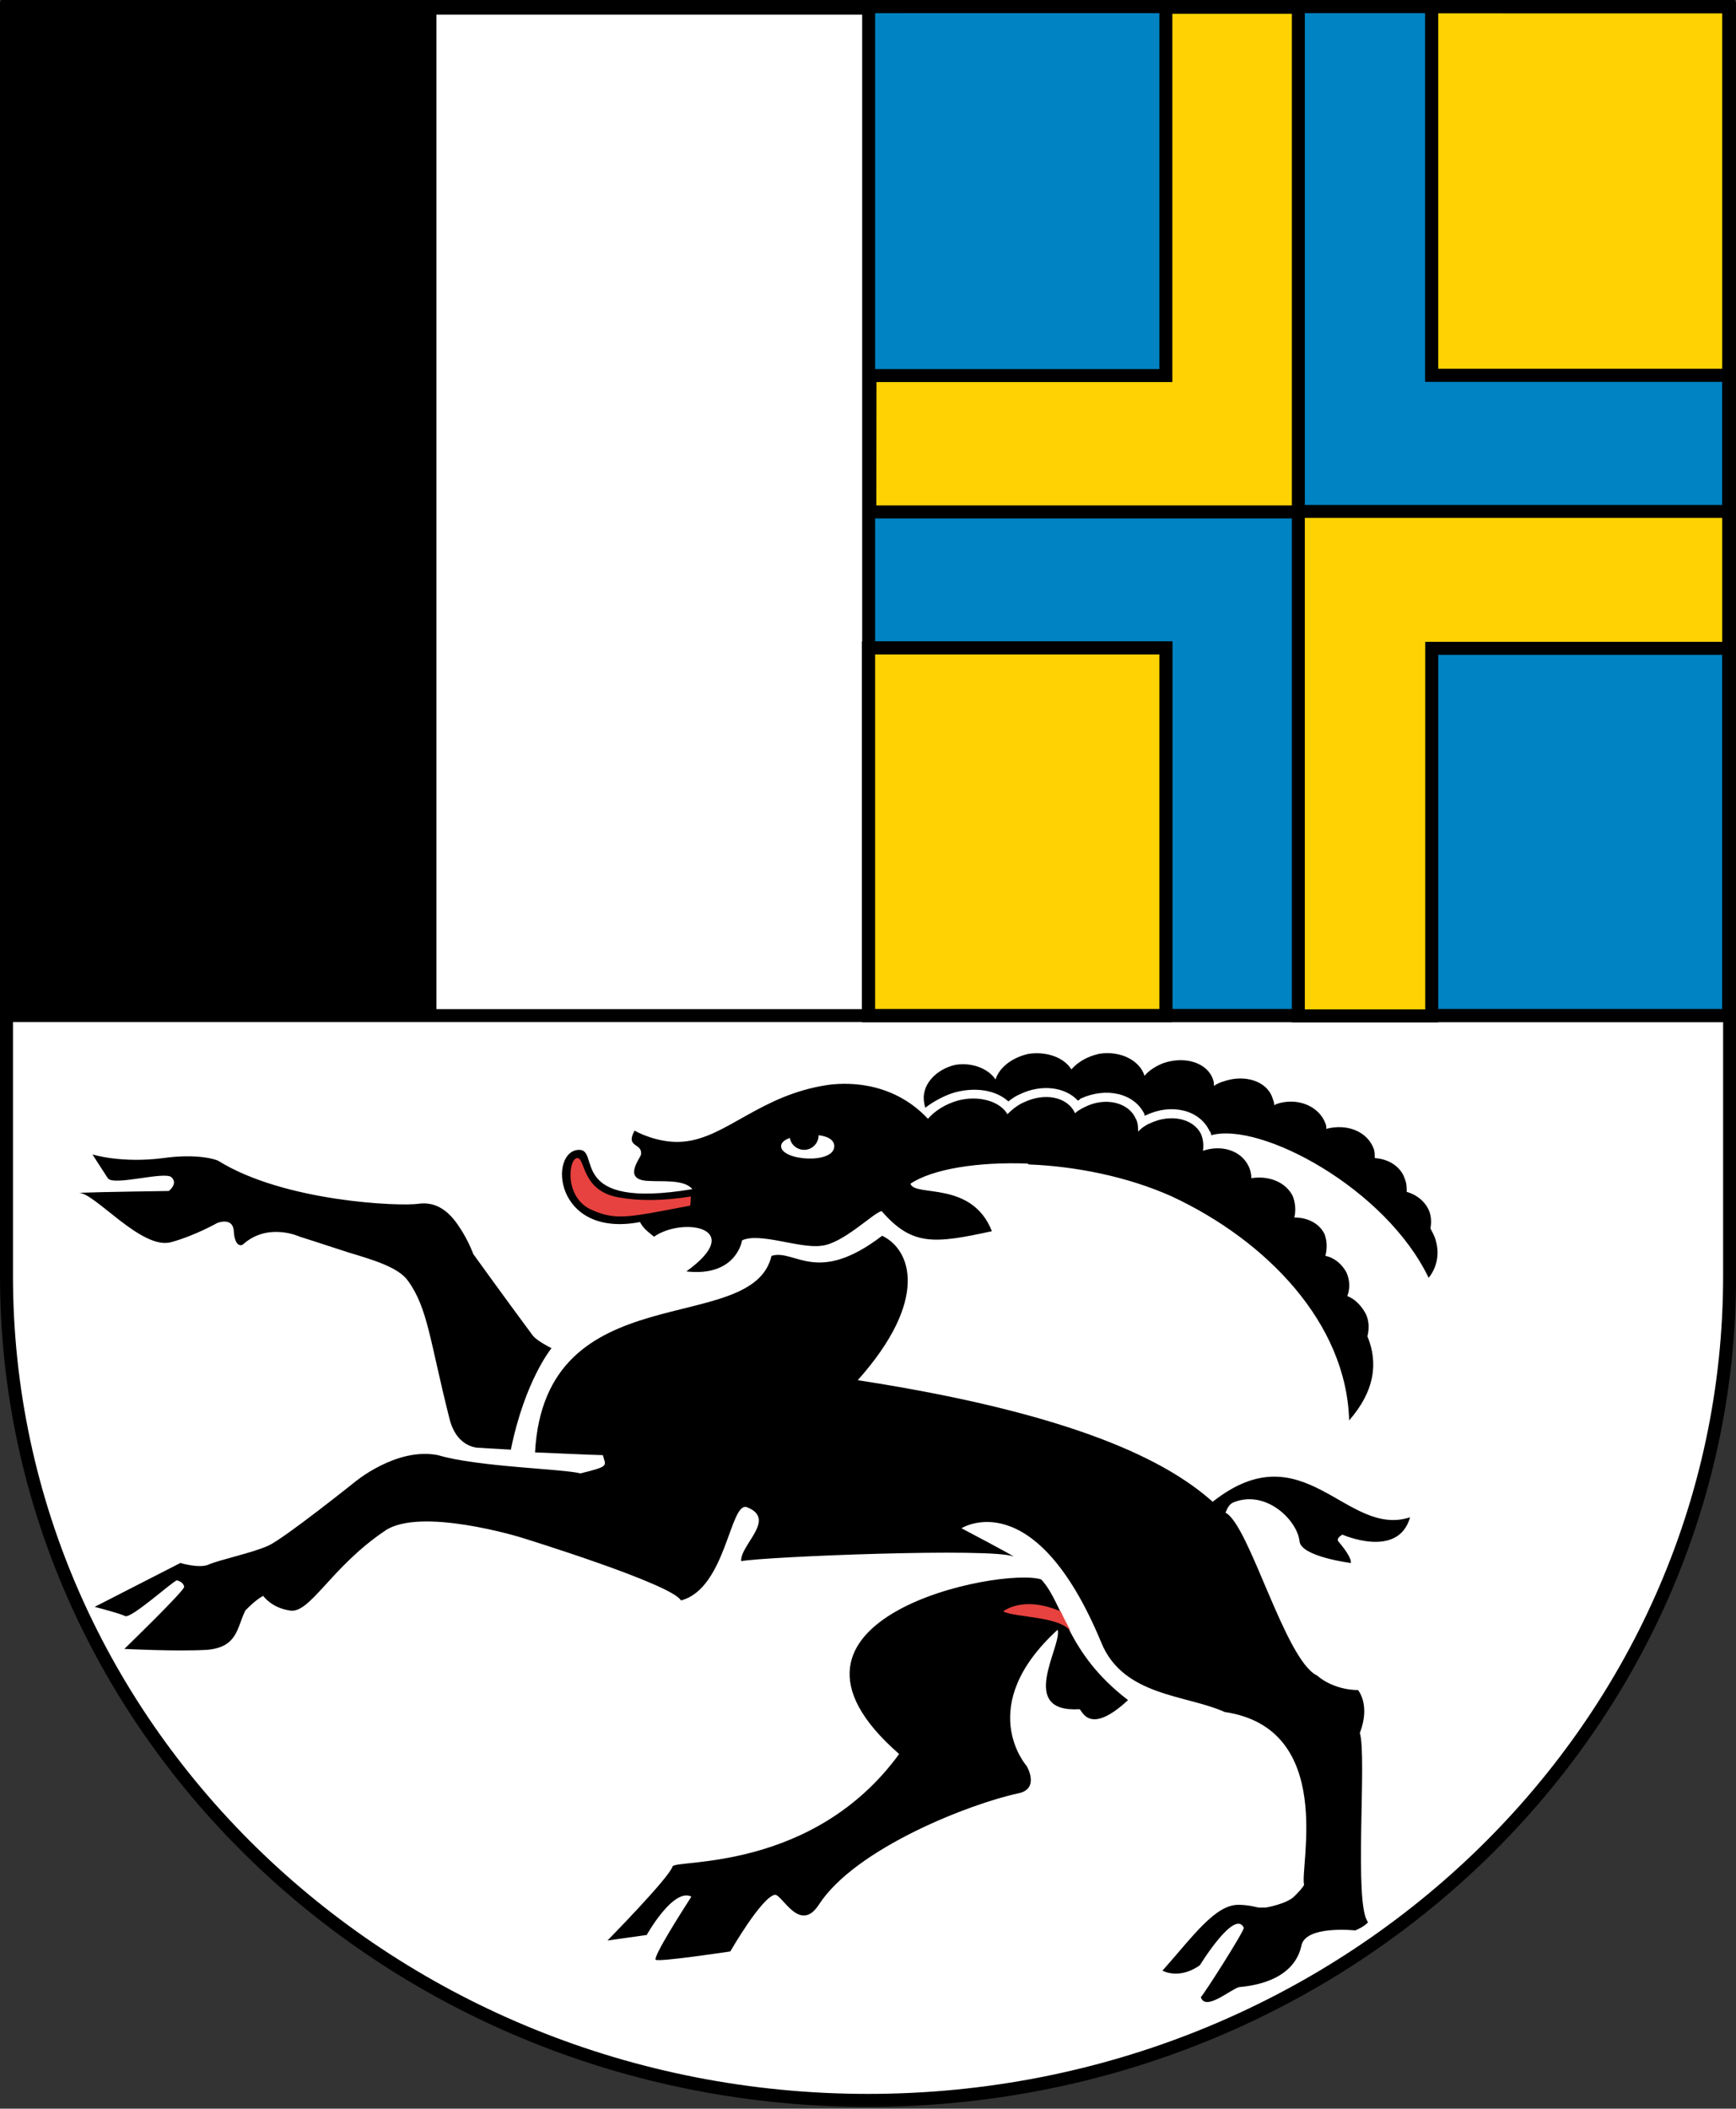 <svg xmlns="http://www.w3.org/2000/svg" viewBox="0 0 1900 2307"><rect x="0" y="0" width="1900" height="2307" fill="#333333" stroke="none"/><path fill="#fff" stroke="#000" stroke-width="14.21" d="M1893 8.939v1387c0 498-422 902-943 902-520.7 0-942.9-404-942.9-902l.005-1387z"/><path d="M477.6 1111H8L8.037 7l469.6.186v1104zm1094 247c-1-5-4-10-6-14 1-6 1-12-1-18-4-11-14-19-25-22 0-5 0-9-2-14-4-13-17-22-33-23 0-4 0-7-1-10-7-19-29-28-52-22 0-2 0-4-1-6-7-19-31-29-54-21-1 1-2 1-2 1 0-3-1-5-2-8-6-18-30-26-53-18-4 1-8 3-11 5 0-2 0-5-1-7-6-18-30-26-54-18-8 3-16 8-21 14-5-17-27-28-50-24-13 3-23 9-30 17-8-13-27-20-47-17-18 4-32 15-36 28-8-12-26-19-44-16-22 5-38 23-34 42 0 2 1 3 1 5 9-7 22-14 33-17 23-6 45-2 58 10 4-3 8-6 13-8 23-11 49-8 63 7 1 0 2-1 3-2 28-13 59-6 70 17v2c1-1 1-1 2-1 27-13 58-6 69 17 1 1 2 3 2 5 54-15 191 58 238 156 9-11 12-26 8-40m-716.7-104c0-4 3.8-7 9.6-9 1 7 7.6 13 15.6 13 8.7 0 15.8-7 15.8-16h-.1c9.7 1 17.3 5 17.3 12 0 20-58.2 16-58.2 0m641.7 208c2-8 2-17-2-25-5-9-12-16-20-19 3-8 3-17-1-26-5-9-13-16-23-18 2-8 2-16-1-24-6-12-19-18-33-18 2-8 1-17-2-24-8-15-26-22-45-19 0-4-1-9-3-13-8-17-29-24-50-17 1-7 0-13-2-18-8-17-33-23-56-12-5 2-9 5-13 9 0-5 0-10-3-15-8-17-33-23-55-12-4 2-8 4-11 7-8-18-33-23-56-12-7 3-13 8-18 13-8-14-31-21-54-15-14 4-25 11-33 20-41.4-44-94.9-39-109.6-37-74.4 11-111.2 58-158 62-21.3 2-42.6-6-53.5-12-10.4 19 8.7 13 7.1 26-.5 4-21.3 28 8.2 29 14.1 1 39.2-2 47.9 9-137.9 23-100.3-43-123.7-43-33.8 0-28.4 97 66.5 79 3.3 7 10.4 12 15.3 16 31.6-22 101.9-10 35.4 38 52.9 6 60.5-31 61-34 19.2-9 62.2 9 86.2 6 24-2 57.2-36 66.5-38 33.2 38 56.7 36 120.7 22-22-56-85-37-89.1-52 24.1-16 73.1-24 128.1-22 0 0 1 1 2 1 50 2 107 13 156 35 103 48 191 138 194 245 28-32 32-63 20-92m-357 266c25 27 27 80 95 132-42 39-50 12-53 10-69 4-19-69-24-87-92 84-34 149-34 149s15 25-9 30c-52 11-178.6 60-218.5 122-21 32-40.3-12-48.1-11-14.8 3-48.7 62-48.7 62s-79.4 12-81.7 9c-2.4-4 28.2-52 39.1-69-19.9-10-48.9 42-48.9 42l-42.9 6s67.8-69 71.2-81c3.2-8 153.9 6 248-123-170.8-149 112.5-205 155.5-191m-1036 30s27.2 7 33.2 10c5.9 4 53.3-39 56.9-39 3.7 1 7.1 3 7.9 7 .7 4-65.5 68-65.5 68s57.7 3 90.8 1c33.2-3 32.3-24 41.6-43 12.6-13 19.6-16 19.6-16s8.8 13 29.1 16c22.1 4 44.6-47 103.8-87 38.2-27 149 7 149 7s165.7 51 175.3 69c49.6-13 53.5-109 72.3-102 32.9 13-7.6 41-6.4 59 26.5-5 277.1-15 298.1-5 2 0-57-31-57-31s80-51 153 125c24 59 93 57 135 76 122 18 82 170 87 189-1 3-8 10-10 12-8 9-32 13-32 13h-8s-11-3-21-3c-26-1-51 35-84 72 21 10 41-6 41-6s38-62 48-41c1 3-43 72-47 76 5 16 33-9 42-11 10-1 59-5 68-45 4-23 59-17 59-17s10-4 14-9c-16-19-1-182-9-207 12-31-2-47-2-47s-25 1-45-16c-35-17-74-165-100-178 2-5 4-9 8-11 35-15 70 18 73 42 1 17 56 24 56 24s3-4-13-23c-4-4 4-8 4-8s61 27 74-19c-70 23-116-96-216-17-41-36-129-93-388.5-133 78.5-88 58.4-143 26.7-158-71.9 55-95.4 14-121.1 22-20.9 90-248.1 18-258.8 215 3.6 0 65.3 3 74.2 3 3.2 12 7.9 12-24.6 20-17.9-5-112.6-7-155.9-20-45.9-9-91.7 30-91.7 30s-76.3 61-93.8 69c-17.4 8-55.7 16-66.1 21-10.2 4-30.3-2-30.3-2zM583 1461c4.4 6 20.6 14 20.6 14s-29 35-44.5 111c-20.4-1-33.5-2-33.5-2s-25.2 2-33.7-32c-21.5-85-23.6-121-45.6-151-10.8-15-39.4-23-65.7-31-27.4-9-52.5-17-52.5-17s-34.4-16-61.6 8c-3.1 3-9.7 2-10.6-14s-18.1-9-18.1-9-24.7 14-50.5 21c-32.4 9-84.3-55-101.4-54 25.2-1 98.9-2 98.9-2s10.4-8 2.9-15-63.7 10-69.7 1-16.8-26-16.8-26 31.2 10 77.6 4c35.4-5 56.5 1 60.1 3 72.4 45 199 50 219.1 47 28.4-4 42.4 22 48.3 31 7.8 13 11.7 24 11.7 24s33.1 46 65 89"/><path fill="#e7423f" d="M1098 1763s21-18 63 0c4 9 5 10 11 22-12-17-60-15-74-22M632.3 1267c8.2 1 4.8 36 44.7 43 21.9 4 48.4 4 79.1-1 0 4-.3 6-.6 10-64.2 12-80.3 17-107.1 5-31.7-13-26.3-58-16.1-57"/><path fill="#0083c2" stroke="#000" stroke-width="14.21" d="M950.7 7.107v1104H1892v-1104l-941.3.107z"/><g fill="none" stroke="#000" stroke-width="14.21"><path d="M1276 1111H950.7V708.9H1276zM1892 410.5h-325V7.5l325 .059v403z"/><path stroke-linecap="square" stroke-miterlimit="10" d="m7.813 7.108.218 1104h1884v-1104z"/></g><path fill="#ffd303" stroke="#000" stroke-width="14.21" d="M1892 410.5h-325V7.5l325 .059v403zM1276 1111H950.7V708.9H1276zm0-1103v402.9H952.2l-.2 149.2h469V8l-145 .021zm616 701.3V559.5h-471v551.9h146V709.3z"/></svg>